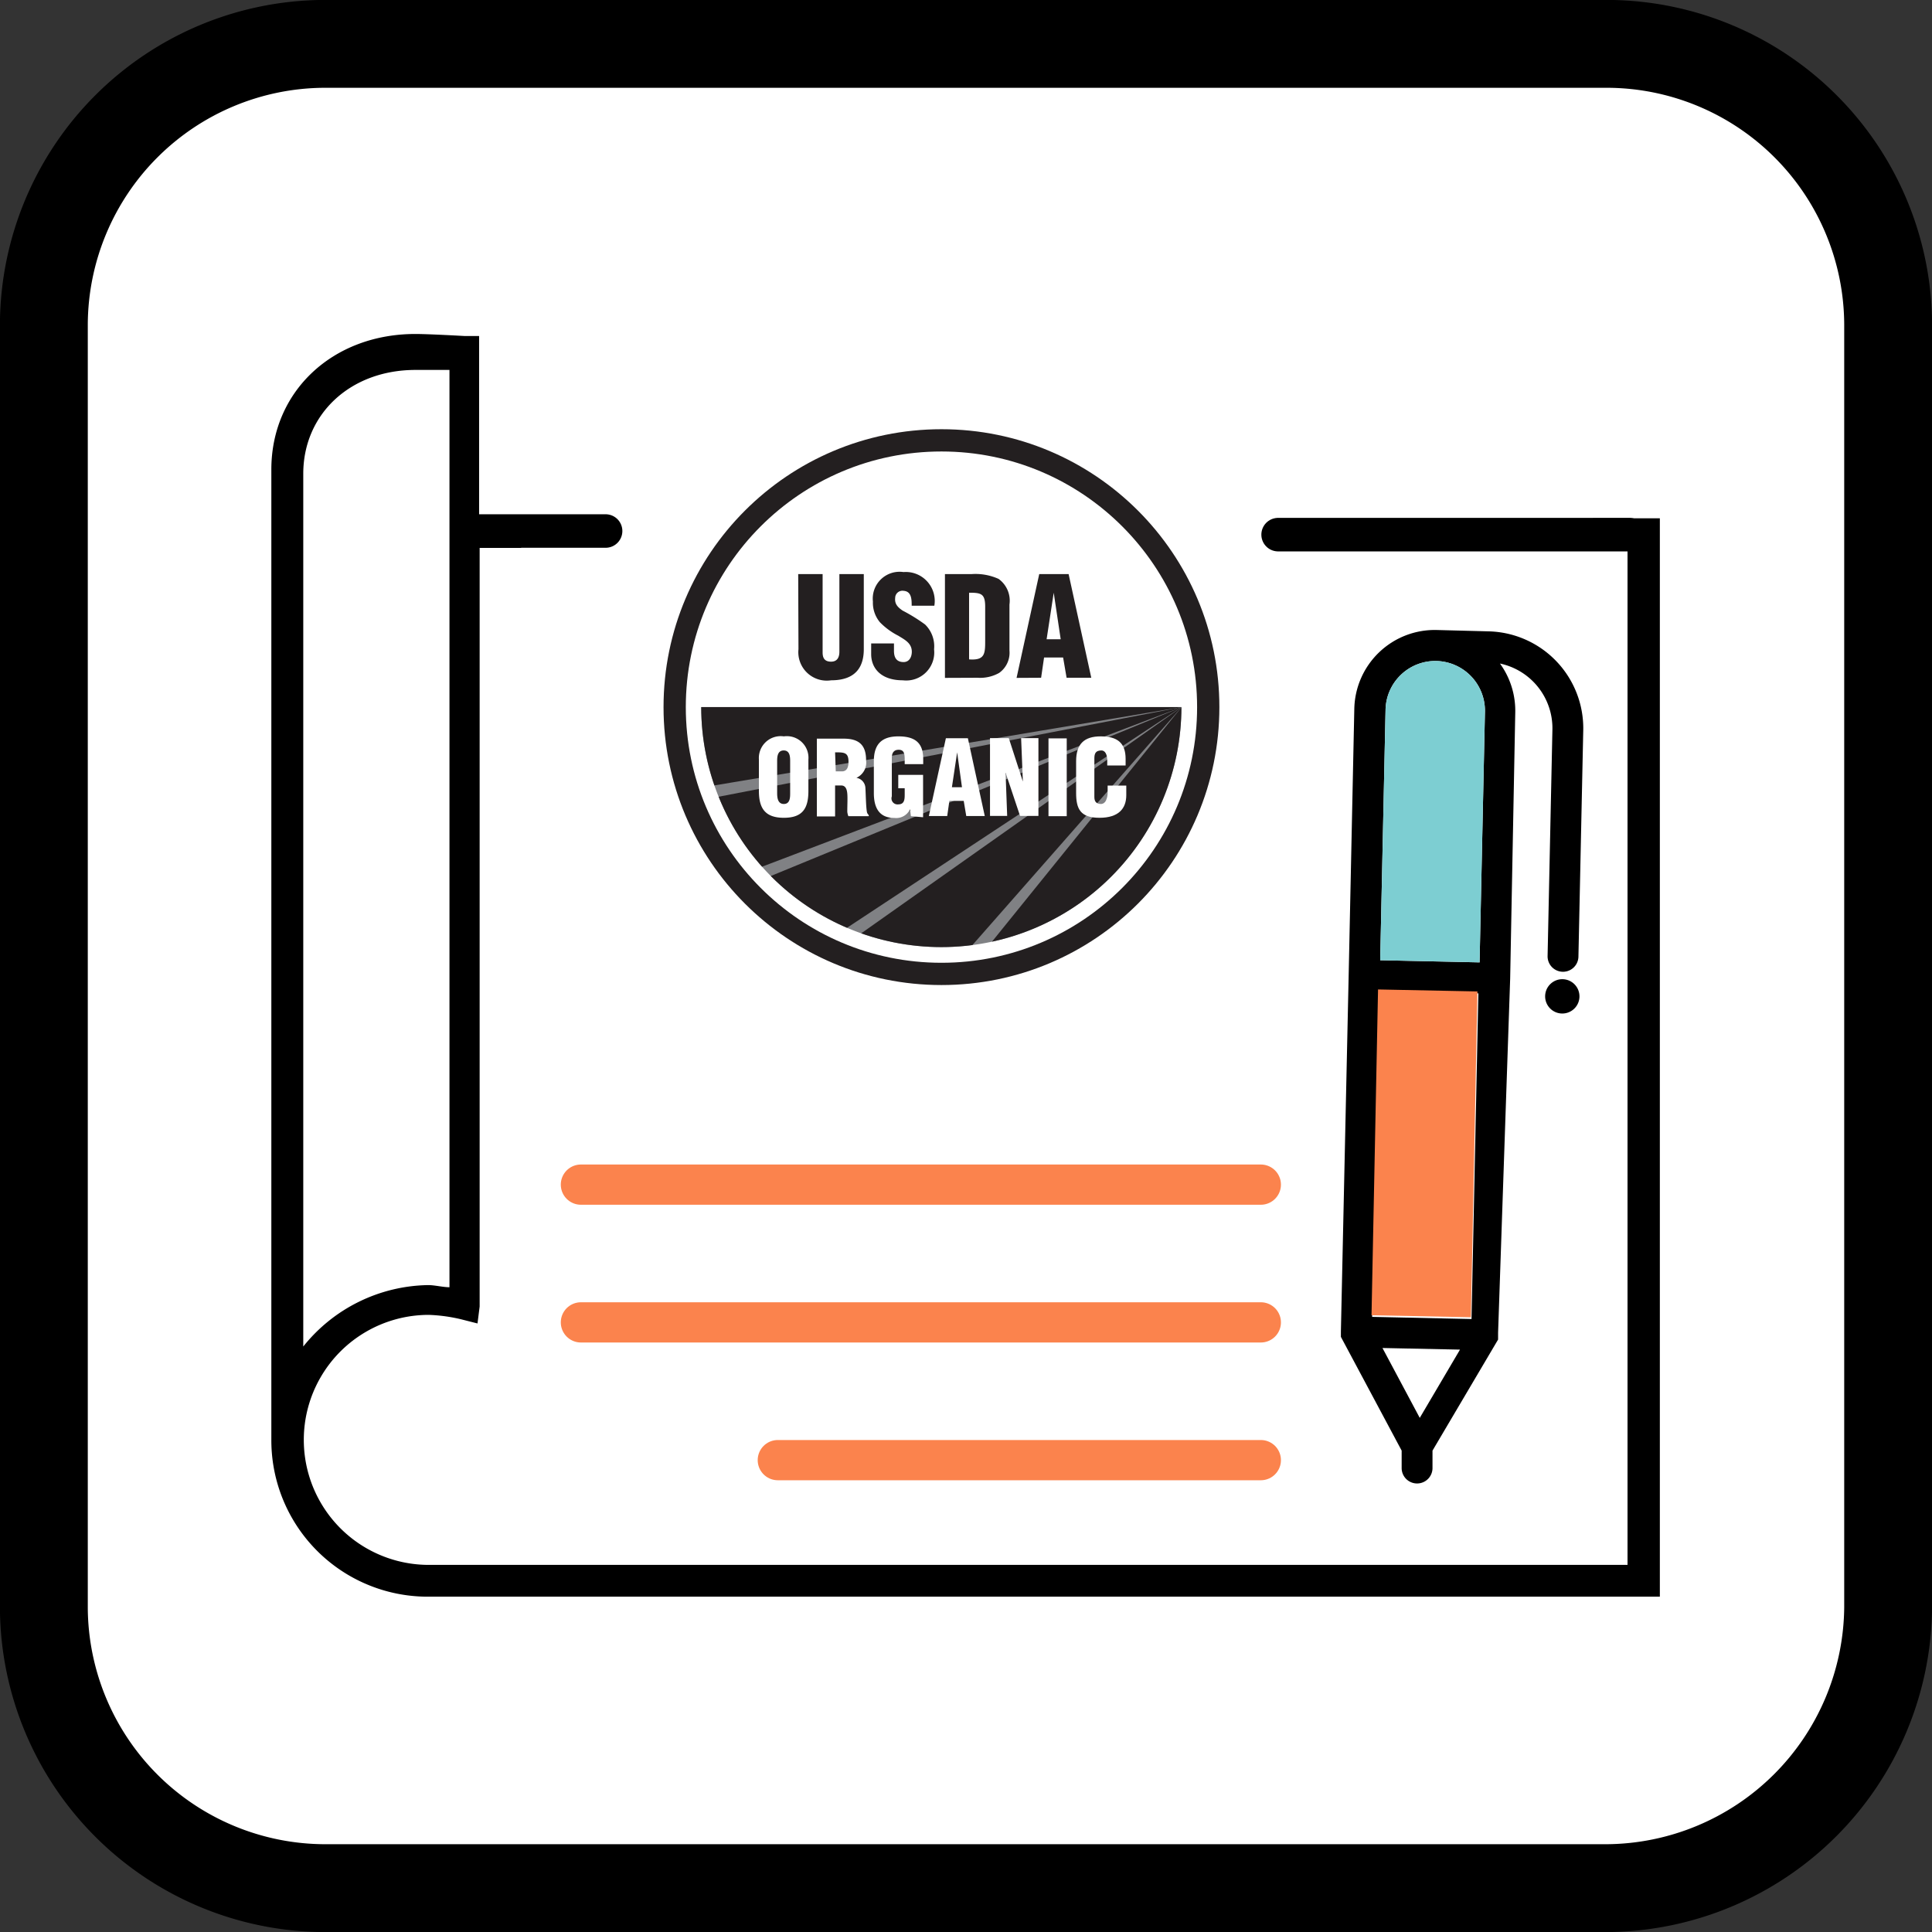 <svg xmlns="http://www.w3.org/2000/svg" xmlns:xlink="http://www.w3.org/1999/xlink" viewBox="0 0 144.04 144.05"><rect x="0" y="0" width="144.04" height="144.05" fill="#333333" stroke="none"/><defs><style>.cls-1,.cls-10,.cls-3{fill:none;}.cls-11,.cls-2{fill:#fff;}.cls-2,.cls-4{stroke:#000;}.cls-2{stroke-linejoin:round;stroke-width:6.55px;}.cls-3{stroke:#fb834d;stroke-width:3px;}.cls-3,.cls-4{stroke-linecap:round;stroke-miterlimit:10;}.cls-4{stroke-width:2.5px;}.cls-5{fill:#fb834d;}.cls-6{fill:#7dced2;}.cls-7{fill:#808184;}.cls-8{clip-path:url(#clip-path);}.cls-9{fill:#231f20;}.cls-10{stroke:#231f20;stroke-width:1.66px;}</style><clipPath id="clip-path" transform="translate(-0.03 -0.03)"><path class="cls-1" d="M88.11,52.74a17.9,17.9,0,1,1-35.8,0Z"/></clipPath></defs><title>FQ_Certified_USDA Organic_R1</title><g id="border"><g id="border-2" data-name="border"><path class="cls-2" d="M119.8,140.8H24.2A21,21,0,0,1,3.3,119.9V24.2A21,21,0,0,1,24.2,3.3h95.7a21,21,0,0,1,20.9,20.9v95.7A21.11,21.11,0,0,1,119.8,140.8Z" transform="translate(-0.03 -0.03)"/></g></g><g id="icon"><path d="M118.77,38.67a2.2,2.2,0,0,1-.27,2.37h2.87V116.7H32a9.32,9.32,0,0,1,0-18.64,12.19,12.19,0,0,1,2.37.32l1.26.32.16-1.26V40.88h3.12a2.18,2.18,0,0,1-.36-2.37H35.75V25.08H34.64S32,24.93,31,24.93c-6.16,0-10.74,4.27-10.74,10.11v72.35A11.66,11.66,0,0,0,32,119.07h91.78V38.67ZM22.64,35.35c0-4.42,3.48-7.74,8.37-7.74h2.53V96c-.47,0-1.11-.16-1.58-.16a12.15,12.15,0,0,0-9.32,4.58Z" transform="translate(-0.03 -0.03)"/></g><g id="icon-2" data-name="icon"><line class="cls-3" x1="57.99" y1="108.86" x2="94" y2="108.86"/><line class="cls-3" x1="43.31" y1="98.59" x2="94" y2="98.59"/><line class="cls-3" x1="43.31" y1="88.32" x2="94" y2="88.32"/><path d="M111,47.1,107.16,47h0A6,6,0,0,0,101,52.89l-.42,19.83h0L100,99.31h0s0,.07,0,.1h0s0,.06,0,.09v0l0,.08v0l0,.06,0,0,0,0,0,.06h0l4.53,8.48,0,1.3a1.15,1.15,0,1,0,2.3,0l0-1.3,4.89-8.28h0l0-.08v0l0-.08v0l0-.06,0-.06v-.14s0-.06,0-.09h0L112.62,73h0L113,53.15a6,6,0,0,0-1.14-3.65,4.93,4.93,0,0,1,3.91,4.93l-.36,16.9a1.15,1.15,0,1,0,2.3,0l.36-16.9A7.23,7.23,0,0,0,111,47.1Zm-5.12,58.64-2.78-5.21,5.78.12Zm3.86-7.37-7.41-.16.51-24.28,7.41.16Zm1-45.27-.4,18.68-7.41-.16.4-18.68a3.71,3.71,0,0,1,3.78-3.63h0A3.71,3.71,0,0,1,110.74,53.1Z" transform="translate(-0.03 -0.03)"/><circle cx="116.51" cy="74.32" r="1.28" transform="translate(-19.06 101.26) rotate(-43.79)"/><line class="cls-4" x1="35.29" y1="39.59" x2="45.15" y2="39.59"/><line class="cls-4" x1="95.29" y1="39.86" x2="121.48" y2="39.86"/><rect class="cls-5" x="94.19" y="82.44" width="24.29" height="7.41" transform="matrix(0.02, -1, 1, 0.02, 17.93, 190.6)"/><path class="cls-6" d="M110.74,53.1l-.4,18.68-7.41-.16.4-18.68a3.71,3.71,0,0,1,3.78-3.63h0A3.71,3.71,0,0,1,110.74,53.1Z" transform="translate(-0.03 -0.03)"/></g><g id="icon-3" data-name="icon"><path class="cls-7" d="M88.11,52.74a17.9,17.9,0,1,1-35.8,0Z" transform="translate(-0.03 -0.03)"/><g class="cls-8"><polygon class="cls-9" points="88.09 52.72 51.45 52.72 52.94 58.61 88.09 52.72"/><polygon class="cls-9" points="88.09 52.72 53.27 59.46 56.28 64.82 88.09 52.72"/><polygon class="cls-9" points="88.09 52.72 57.15 65.44 62.62 69.52 88.09 52.72"/><polygon class="cls-9" points="88.09 52.72 63.76 69.9 71.4 71.71 88.09 52.72"/><polygon class="cls-9" points="88.09 52.72 73.34 70.97 87.43 70.87 88.09 52.72"/></g><circle class="cls-10" cx="70.19" cy="52.72" r="19.89"/><path class="cls-9" d="M59.54,42.83h1.82v5.84c0,.37.11.69.63.69s.62-.41.62-.74V42.83h1.82v5.6c0,1.31-.59,2.32-2.44,2.32a2.12,2.12,0,0,1-2.43-2.32Z" transform="translate(-0.03 -0.03)"/><path class="cls-9" d="M66.68,48v.55c0,.44.14.84.72.84.42,0,.61-.38.61-.77,0-.65-.54-.9-1-1.19a5.21,5.21,0,0,1-1.37-1,2.26,2.26,0,0,1-.53-1.55,2,2,0,0,1,2.28-2.2,2.16,2.16,0,0,1,2.3,2.51H68c0-.45,0-1.07-.6-1.11a.54.54,0,0,0-.63.52c-.05.46.19.7.55.95A12.77,12.77,0,0,1,69,46.59a2.27,2.27,0,0,1,.67,1.85,2.09,2.09,0,0,1-2.33,2.31c-1.66,0-2.36-.93-2.36-1.95V48Z" transform="translate(-0.03 -0.03)"/><path class="cls-9" d="M72.28,44.22c.89,0,1.19.07,1.2,1v2.53c0,1,0,1.53-1.2,1.44Zm.63,6.34a2.89,2.89,0,0,0,1.61-.36,1.84,1.84,0,0,0,.77-1.67V45.1a2,2,0,0,0-.81-1.91,4.19,4.19,0,0,0-2-.36h-2v7.74Z" transform="translate(-0.03 -0.03)"/><path class="cls-9" d="M79.11,47.69H78.06l.53-3.47h0Zm-1.46,2.87.22-1.51h1.42l.26,1.51h1.84L79.7,42.83H77.51l-1.69,7.74Z" transform="translate(-0.03 -0.03)"/><path class="cls-11" d="M58.94,59.14c0,.33,0,.83-.47.83s-.5-.5-.5-.83V56.76c0-.36.05-.78.49-.78s.48.43.48.78Zm1.36-2.48a1.61,1.61,0,0,0-1.83-1.73,1.63,1.63,0,0,0-1.86,1.73V59c0,1.31.48,2,1.86,2s1.83-.68,1.83-2Z" transform="translate(-0.03 -0.03)"/><path class="cls-11" d="M62.29,56.12c.67,0,1,0,1,.7,0,.36-.09.72-.49.72h-.46Zm0,2.47h.45c.32,0,.43.26.46.61s0,.84,0,1.35a1.2,1.2,0,0,0,.08.33H64.8V60.8a.5.5,0,0,1-.13-.2c-.08-.37-.09-1.37-.12-1.83a.8.8,0,0,0-.67-.75v0a1.25,1.25,0,0,0,.72-1.32c0-1.15-.56-1.6-1.67-1.6h-2v5.8h1.36Z" transform="translate(-0.03 -0.03)"/><path class="cls-11" d="M67.94,60.88l-.06-.52h0a1.14,1.14,0,0,1-1.18.65c-1.15,0-1.52-.8-1.52-1.85V56.78c0-1.26.58-1.85,1.83-1.85s1.85.49,1.85,1.68V57H67.48v-.32c0-.49-.06-.74-.43-.75s-.53.22-.53.6v2.87A.45.45,0,0,0,67,60c.46,0,.48-.37.48-.74v-.46H67v-1h1.85v3.16Z" transform="translate(-0.03 -0.03)"/><path class="cls-11" d="M71.75,58.72H71l.39-2.6h0Zm-1.1,2.15.16-1.13h1.07l.19,1.13h1.38l-1.26-5.8H70.55l-1.27,5.8Z" transform="translate(-0.03 -0.03)"/><path class="cls-11" d="M75,57.63l0,0,.12,3.23H73.84v-5.8h1.4l1.05,3.24h0l-.13-3.24h1.29v5.8H76.08Z" transform="translate(-0.03 -0.03)"/><path class="cls-11" d="M78.2,60.88v-5.8h1.36v5.8Z" transform="translate(-0.03 -0.03)"/><path class="cls-11" d="M82.58,57.1v-.37c0-.49-.18-.75-.43-.75-.43,0-.53.22-.53.6v2.87c0,.32.13.52.49.52s.5-.48.5-.84v-.53H84v.71c0,1-.57,1.69-2,1.69s-1.74-.67-1.74-1.85V56.78c0-1.26.58-1.85,1.83-1.85s1.86.49,1.86,1.68v.49Z" transform="translate(-0.03 -0.03)"/></g></svg>